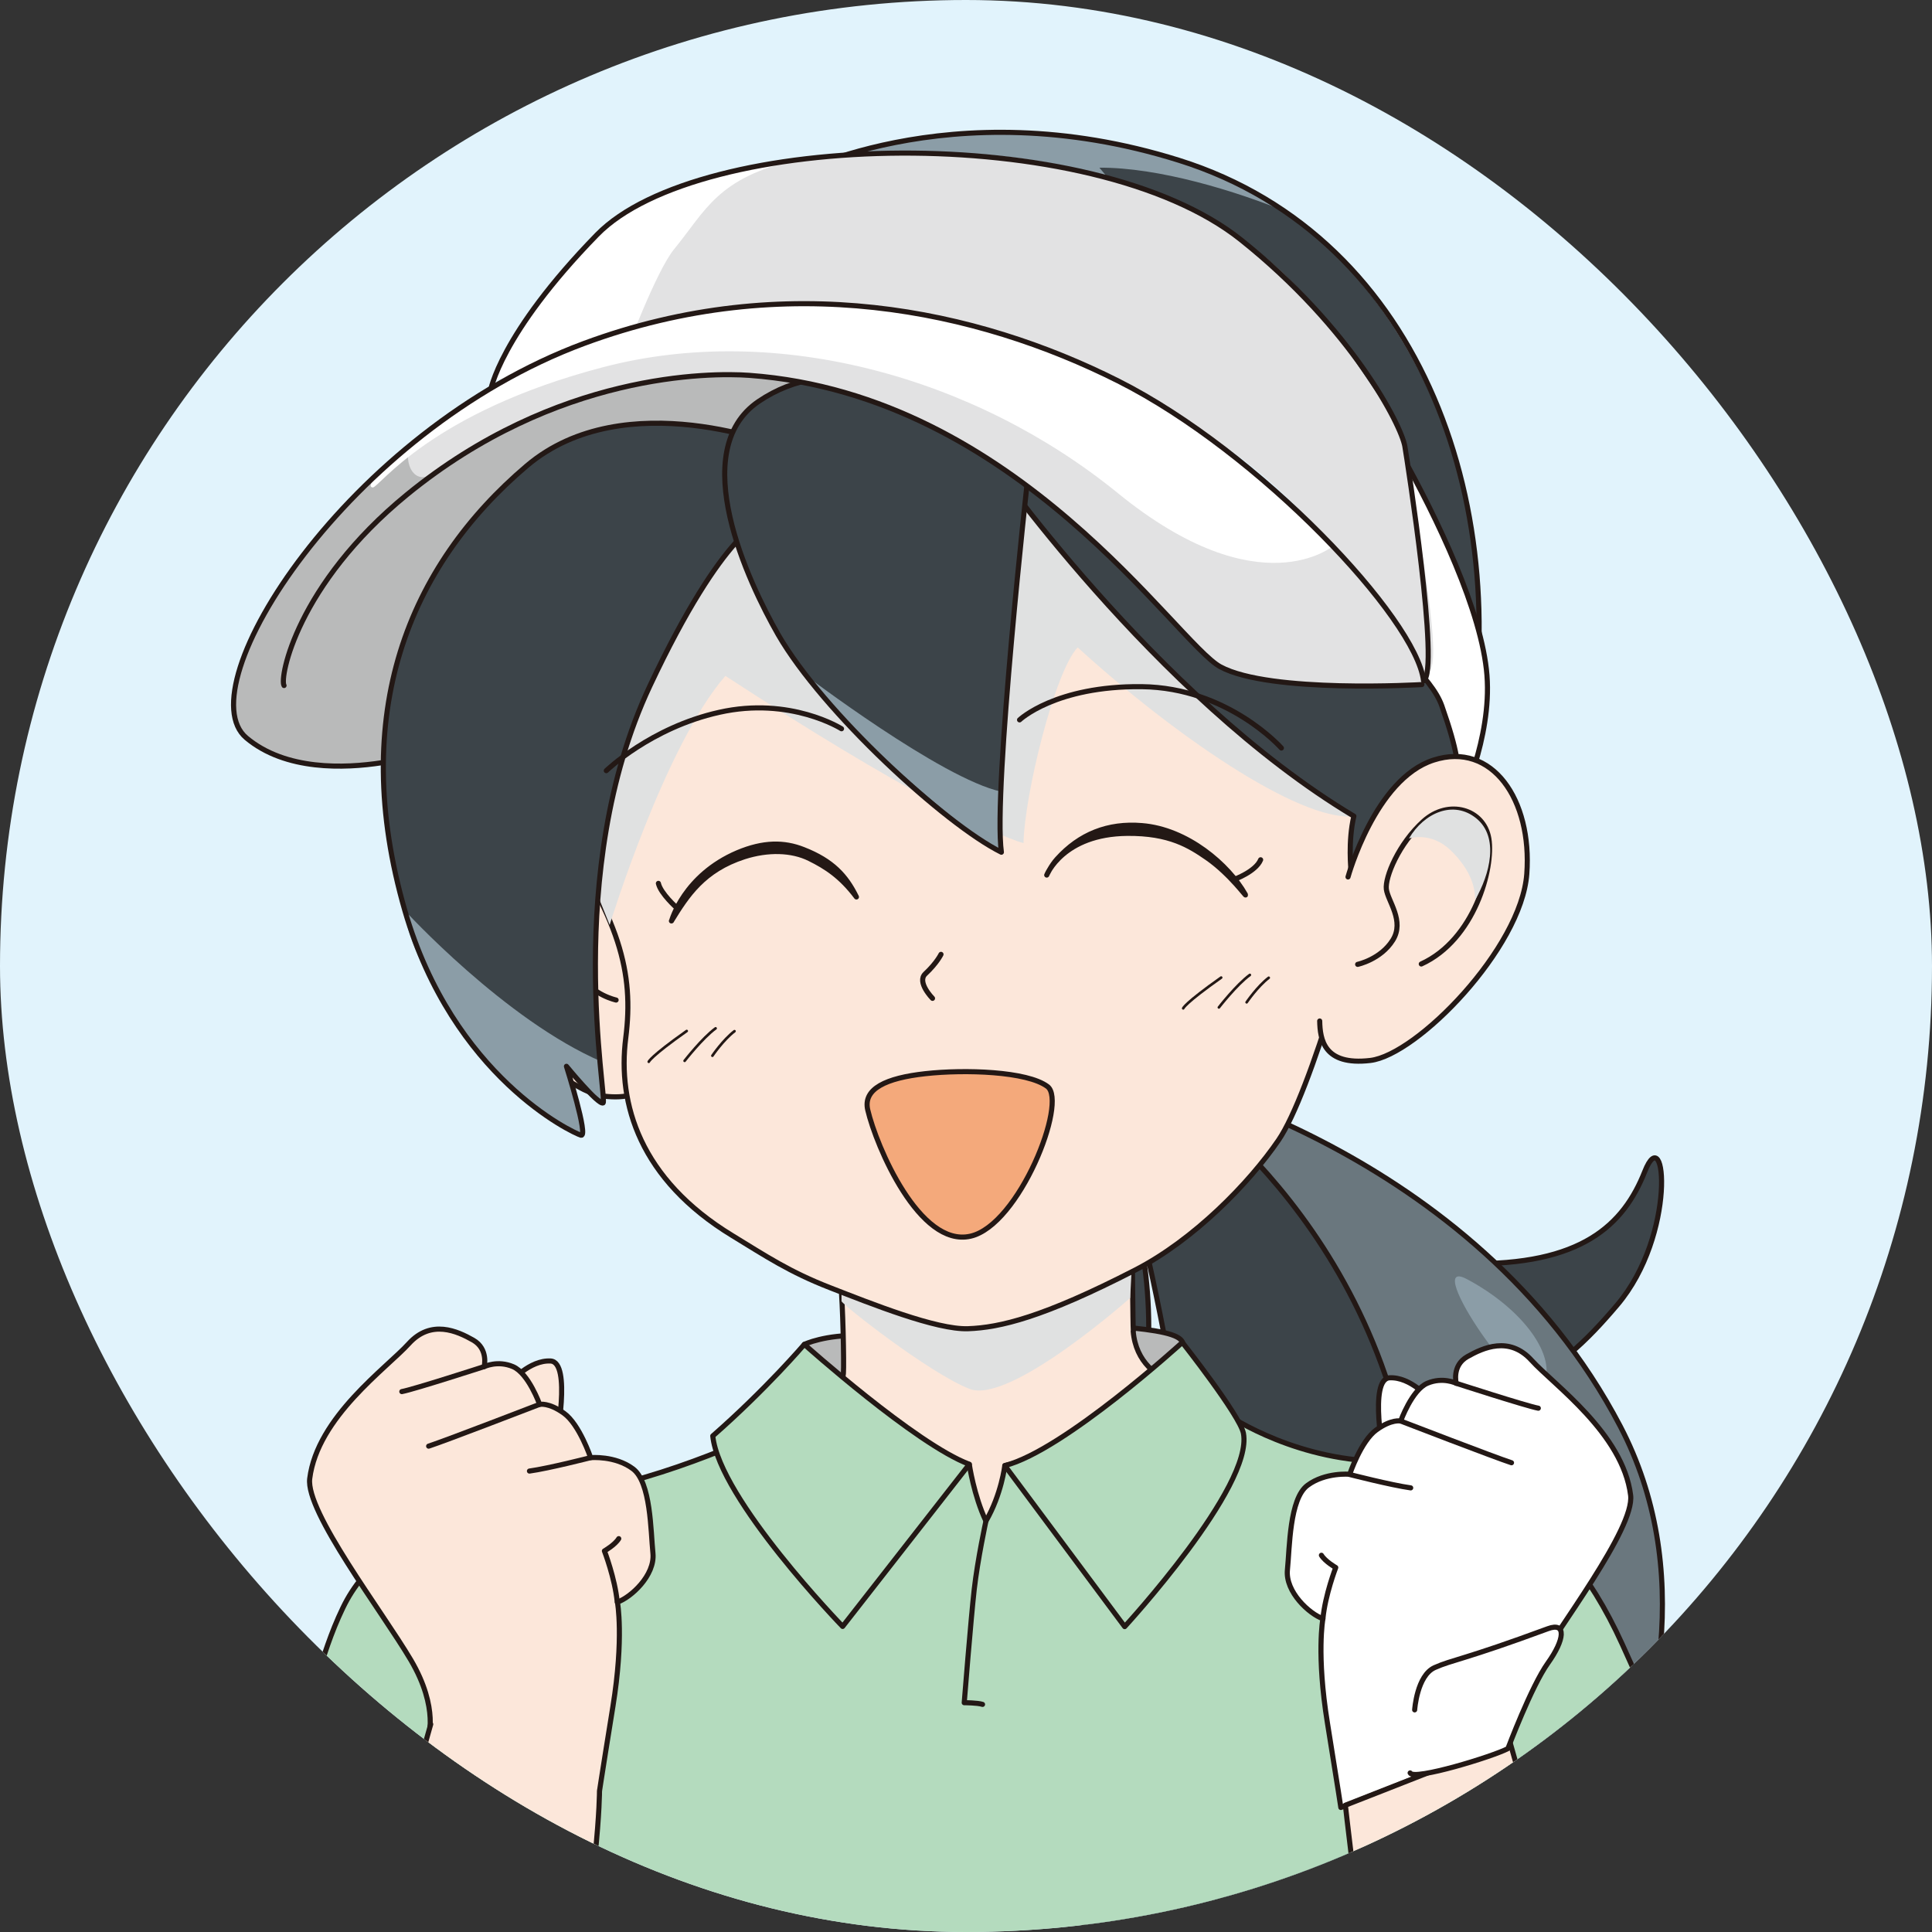 <svg width="120" height="120" viewBox="0 0 120 120" fill="none" xmlns="http://www.w3.org/2000/svg">
<rect x="0" y="0" width="120" height="120" fill="#333333" stroke="none"/>
<g clip-path="url(#clip0_2436_19398)">
<rect width="120" height="120" rx="60" fill="#E1F3FC"/>
<path d="M76.224 68.646C76.224 68.646 84.01 78.355 91.128 78.484C98.245 78.613 100.849 76.08 102.162 72.761C103.475 69.443 104.143 76.69 100.45 81.052C96.756 85.414 92.171 89.412 83.717 83.338C75.263 77.264 74.653 68.869 74.653 68.869L76.213 68.634L76.224 68.646Z" fill="#3C4449" stroke="#231815" stroke-width="0.317" stroke-linecap="round" stroke-linejoin="round"/>
<path d="M71.429 66.793C71.429 66.793 91.527 71.178 100.638 88.591C109.737 106.004 92.559 128.729 87.939 128.834C86.145 128.869 91.011 123.968 90.683 117.026C84.878 125.199 77.397 129.772 70.444 126.372C83.084 108.232 87.141 94.993 81.959 83.385C76.776 71.776 71.429 66.781 71.429 66.781V66.793Z" fill="#6A777E" stroke="#231815" stroke-width="0.317" stroke-linecap="round" stroke-linejoin="round"/>
<path d="M63.725 66.324C63.725 66.324 66.21 81.978 60.23 88.802C54.262 95.627 49.642 95.908 45.397 94.314C41.153 92.719 47.391 99.543 54.672 99.801C61.942 100.047 69.635 99.156 71.147 86C72.66 72.844 65.272 65.069 65.272 65.069L63.713 66.336L63.725 66.324Z" fill="#3C4449" stroke="#231815" stroke-width="0.317" stroke-linecap="round" stroke-linejoin="round"/>
<path d="M68.567 68.435C68.567 68.435 71.264 75.013 73.574 90.385C75.884 105.758 66.761 122.338 59.562 132.059C68.837 132.762 85.804 124.074 87.868 101.349C89.744 80.629 75.708 69.619 73.222 67.837C72.988 67.661 72.847 67.579 72.847 67.579L68.555 68.435H68.567Z" fill="#3C4449" stroke="#231815" stroke-width="0.317" stroke-linecap="round" stroke-linejoin="round"/>
<path d="M91.105 79.445C94.634 81.321 96.768 84.288 95.853 86.07C94.927 87.853 88.161 77.886 91.105 79.445Z" fill="#8B9DA7"/>
<path d="M49.958 83.502C49.958 83.502 51.236 82.881 53.511 82.951C55.786 83.022 66.656 82.177 69.447 82.4C72.003 82.611 73.246 82.881 73.445 83.362C73.644 83.842 71.991 87.911 68.966 89.365C65.941 90.819 49.9 90.468 49.958 83.502Z" fill="#B9BABA" stroke="#231815" stroke-width="0.317" stroke-linecap="round" stroke-linejoin="round"/>
<path d="M70.395 82.681C70.36 82.259 70.337 78.015 70.325 77.581C68.777 78.214 65.623 81.638 61.038 81.931C56.325 82.224 53.44 80.243 52.22 79.727C52.349 80.934 52.431 84.651 52.385 85.308C52.22 87.372 49.031 88.755 49.031 88.755L58.118 105.172L68.637 104.761L75.649 86.41C75.649 86.41 70.712 86.551 70.384 82.681H70.395Z" fill="#FCE7DA" stroke="#231815" stroke-width="0.317" stroke-linecap="round" stroke-linejoin="round"/>
<path d="M60.206 90.96C60.206 90.96 60.488 92.895 61.238 94.478C62.2 92.824 62.411 91.03 62.411 91.03L76.024 87.735C76.024 87.735 79.859 90.479 85.241 90.749C90.623 91.019 96.626 93.024 100.766 102.135C103.568 108.291 110.697 125.105 110.697 125.105L89.45 131.25C89.45 131.25 89.591 145.872 90.283 150.844C90.975 155.815 88.078 164.082 88.078 164.082C88.078 164.082 58.283 163.39 48.762 164.774C39.24 166.158 34.937 168.538 32.006 164.985C31.044 163.812 29.32 161.608 28.898 153.47C28.476 145.333 27.655 135.811 27.245 134.709L9.304 125.105C9.304 125.105 11.169 122.42 15.719 113.309C19.951 104.843 19.717 103.155 21.3 99.86C23.985 94.278 31.067 93.727 36.614 92.613C42.817 91.37 48.41 88.474 48.41 88.474L60.206 90.96Z" fill="#B4DBBE" stroke="#231815" stroke-width="0.317" stroke-linecap="round" stroke-linejoin="round"/>
<g style="mix-blend-mode:multiply">
<path d="M52.268 77.159V80.817C52.268 80.993 57.72 85.296 60.229 86.27C62.739 87.243 70.196 80.618 70.196 80.618L70.607 72.75C70.607 72.75 65.67 76.443 63.853 77.581C62.035 78.718 60.159 79.785 58.435 79.34C56.712 78.894 52.268 77.17 52.268 77.17V77.159Z" fill="#E0E1E1"/>
</g>
<path d="M73.444 83.373C73.444 83.373 66.069 90.104 62.41 91.03L69.856 101.032C69.856 101.032 77.853 92.344 77.232 89.025C77.02 87.923 73.432 83.373 73.432 83.373H73.444Z" fill="#B4DBBE" stroke="#231815" stroke-width="0.317" stroke-linecap="round" stroke-linejoin="round"/>
<path d="M49.958 83.502C49.958 83.502 56.888 89.705 60.206 90.948L52.338 101.021C52.338 101.021 44.681 93.117 44.271 89.189C47.578 86.293 49.958 83.502 49.958 83.502Z" fill="#B4DBBE" stroke="#231815" stroke-width="0.317" stroke-linecap="round" stroke-linejoin="round"/>
<path d="M31.713 85.848C31.713 85.848 32.886 84.464 34.199 84.534C35.512 84.605 34.539 89.565 34.539 89.565C34.539 89.565 31.643 87.149 31.713 85.836V85.848Z" fill="#FCE7DA" stroke="#231815" stroke-width="0.317" stroke-linecap="round" stroke-linejoin="round"/>
<path d="M26.578 108.033C26.578 108.033 27.305 106.133 25.511 103.096C23.716 100.059 18.979 93.903 19.237 91.839C19.718 88.005 24.01 84.98 25.393 83.455C26.777 81.931 28.407 82.681 29.38 83.233C30.353 83.784 30.072 84.886 30.072 84.886C30.072 84.886 30.904 84.475 31.866 84.886C32.827 85.296 33.519 87.231 33.519 87.231C33.519 87.231 34.07 87.09 35.032 87.782C35.993 88.474 36.685 90.538 36.685 90.538C36.685 90.538 38.198 90.397 39.312 91.23C40.426 92.062 40.414 95.087 40.555 96.471C40.695 97.855 39.171 99.227 38.35 99.508C38.35 99.508 38.761 101.712 38.069 105.992C37.377 110.272 37.142 111.855 37.142 111.855L26.589 108.033H26.578Z" fill="#FCE7DA" stroke="#231815" stroke-width="0.317" stroke-linecap="round" stroke-linejoin="round"/>
<path d="M38.338 99.508C38.197 98.031 37.541 96.331 37.541 96.331C37.541 96.331 38.197 95.955 38.432 95.568" stroke="#231815" stroke-width="0.317" stroke-linecap="round" stroke-linejoin="round"/>
<path d="M30.059 84.886C30.059 84.886 25.674 86.305 24.958 86.434" stroke="#231815" stroke-width="0.317" stroke-linecap="round" stroke-linejoin="round"/>
<path d="M33.507 87.231C33.507 87.231 27.609 89.506 26.624 89.823" stroke="#231815" stroke-width="0.317" stroke-linecap="round" stroke-linejoin="round"/>
<path d="M36.684 90.538C36.684 90.538 34.081 91.206 32.885 91.37" stroke="#231815" stroke-width="0.317" stroke-linecap="round" stroke-linejoin="round"/>
<path d="M37.236 111.234C37.236 111.234 37.236 116.921 34.961 126.958C32.686 136.996 33.307 146.2 25.861 153.963C18.416 161.725 17.583 161.514 16.035 159.134C14.488 156.754 10.864 151.477 12.518 142.683C14.171 133.888 21.933 122.198 23.481 117.753C25.029 113.309 26.753 107.095 26.753 107.095" fill="#FCE7DA"/>
<path d="M37.236 111.234C37.236 111.234 37.236 116.921 34.961 126.958C32.686 136.996 33.307 146.2 25.861 153.963C18.416 161.725 17.583 161.514 16.035 159.134C14.488 156.754 10.864 151.477 12.518 142.683C14.171 133.888 21.933 122.198 23.481 117.753C25.029 113.309 26.753 107.095 26.753 107.095" stroke="#231815" stroke-width="0.317" stroke-linecap="round" stroke-linejoin="round"/>
<path d="M88.793 86.891C88.793 86.891 87.621 85.507 86.308 85.578C84.994 85.648 85.968 90.608 85.968 90.608C85.968 90.608 88.864 88.193 88.793 86.879V86.891Z" fill="white" stroke="#231815" stroke-width="0.317" stroke-linecap="round" stroke-linejoin="round"/>
<path d="M93.765 108.126C93.765 108.126 93.214 107.165 95.008 104.128C96.802 101.091 101.539 94.935 101.281 92.871C100.8 89.037 96.509 86.011 95.125 84.487C93.742 82.963 92.112 83.713 91.138 84.264C90.165 84.816 90.447 85.918 90.447 85.918C90.447 85.918 89.614 85.507 88.653 85.918C87.691 86.328 86.999 88.263 86.999 88.263C86.999 88.263 86.448 88.122 85.487 88.814C84.525 89.506 83.833 91.57 83.833 91.57C83.833 91.57 82.321 91.429 81.207 92.261C80.093 93.094 80.104 96.119 79.964 97.503C79.823 98.886 81.347 100.258 82.168 100.54C82.168 100.54 81.758 102.744 82.45 107.024C83.141 111.304 83.282 112.266 83.282 112.266L93.765 108.126Z" fill="white" stroke="#231815" stroke-width="0.317" stroke-linecap="round" stroke-linejoin="round"/>
<path d="M82.169 100.54C82.309 99.062 82.966 97.362 82.966 97.362C82.966 97.362 82.309 96.987 82.075 96.6" stroke="#231815" stroke-width="0.317" stroke-linecap="round" stroke-linejoin="round"/>
<path d="M90.447 85.918C90.447 85.918 94.832 87.337 95.547 87.466" stroke="#231815" stroke-width="0.317" stroke-linecap="round" stroke-linejoin="round"/>
<path d="M86.999 88.263C86.999 88.263 92.897 90.538 93.882 90.854" stroke="#231815" stroke-width="0.317" stroke-linecap="round" stroke-linejoin="round"/>
<path d="M83.822 91.581C83.822 91.581 86.425 92.25 87.621 92.414" stroke="#231815" stroke-width="0.317" stroke-linecap="round" stroke-linejoin="round"/>
<path d="M93.765 108.126L83.564 112.125C83.564 112.125 84.115 117.12 85.557 127.99C86.918 138.191 87.211 147.232 94.657 154.995C102.102 162.757 102.935 162.546 104.483 160.166C106.031 157.785 109.654 152.509 108.001 143.714C106.347 134.92 98.585 123.229 97.037 118.785C95.489 114.341 93.765 108.126 93.765 108.126Z" fill="#FCE7DA" stroke="#231815" stroke-width="0.317" stroke-linecap="round" stroke-linejoin="round"/>
<path d="M87.867 106.203C87.867 106.203 88.008 104.069 89.11 103.577C90.212 103.084 90.904 103.096 96.145 101.161C97.318 100.727 97.177 101.853 96.145 103.295C95.114 104.738 93.66 108.607 93.66 108.607C92.769 109.088 87.797 110.612 87.586 110.12" fill="white"/>
<path d="M87.867 106.203C87.867 106.203 88.008 104.069 89.11 103.577C90.212 103.084 90.904 103.096 96.145 101.161C97.318 100.727 97.177 101.853 96.145 103.295C95.114 104.738 93.66 108.607 93.66 108.607C92.769 109.088 87.797 110.612 87.586 110.12" stroke="#231815" stroke-width="0.317" stroke-linecap="round" stroke-linejoin="round"/>
<path d="M38.103 53.742C38.103 53.742 37.212 50.6 33.577 49.427C29.942 48.255 27.444 51.878 27.784 56.498C28.124 61.118 34.597 67.743 37.505 68.083C40.413 68.423 40.624 66.746 40.648 65.632" fill="#FCE7DA"/>
<path d="M38.103 53.742C38.103 53.742 37.212 50.6 33.577 49.427C29.942 48.255 27.444 51.878 27.784 56.498C28.124 61.118 34.597 67.743 37.505 68.083C40.413 68.423 40.624 66.746 40.648 65.632" stroke="#231815" stroke-width="0.317" stroke-linecap="round" stroke-linejoin="round"/>
<path d="M38.267 62.114C38.267 62.114 36.837 61.81 36.086 60.614C35.336 59.417 36.391 58.186 36.485 57.448C36.579 56.709 35.723 54.622 34.175 53.226C32.627 51.831 30.423 52.464 30.118 54.305C29.813 56.146 31.021 60.59 34.316 62.091" stroke="#231815" stroke-width="0.317" stroke-linecap="round" stroke-linejoin="round"/>
<path d="M32.521 33.128C32.521 33.128 29.895 44.678 34.21 50.869C38.525 57.061 39.381 60.414 38.865 64.483C38.349 68.552 39.745 73.254 45.49 76.748C47.566 78.015 49.031 79 51.564 79.984C54.097 80.969 58.154 82.599 60.124 82.529C62.094 82.459 64.767 81.837 70.513 78.882C74.16 77.006 77.596 73.477 79.413 70.815C80.398 69.373 81.676 65.914 82.837 62.126C83.998 58.339 87.715 50.928 85.018 42.427C82.321 33.914 69.54 28.438 59.444 27.136C49.348 25.835 36.414 22.34 32.521 33.128Z" fill="#FCE7DA" stroke="#231815" stroke-width="0.317" stroke-linecap="round" stroke-linejoin="round"/>
<g style="mix-blend-mode:multiply">
<path d="M37.2 55.794L37.868 57.447C37.868 57.447 41.292 46.285 45.056 41.981C55.891 49.052 61.683 51.819 63.571 52.37C63.63 49.392 65.506 41.711 66.936 40.211C72.741 45.511 80.644 51.022 84.091 50.705C87.539 50.389 63.899 29.997 63.899 29.997L41.574 31.158L35.499 50.33L37.212 55.806L37.2 55.794Z" fill="#E0E1E1"/>
</g>
<g style="mix-blend-mode:multiply">
<path d="M35.089 54.293C35.089 54.293 33.729 53.836 32.486 55.044C31.243 56.251 30.938 57.424 30.997 58.139C30.047 56.498 29.484 54.211 30.903 53.05C32.322 51.889 34.151 52.699 35.089 54.293Z" fill="#E0E1E1"/>
</g>
<path d="M50.989 10.181C50.989 10.181 60.945 6.253 73.233 9.958C88.629 14.613 94.563 34.019 91.021 47.316C91.021 47.316 85.932 17.181 50.989 10.181Z" fill="#3C4449"/>
<path d="M69.434 11.787C69.434 11.787 68.52 10.685 68.285 10.415C71.944 10.392 76.751 11.846 80.117 13.241C76.517 11.013 72.553 9.172 65.729 8.457C58.916 7.73 52.62 9.559 50.685 10.298C55.105 10.404 64.463 9.653 69.434 11.787Z" fill="#8B9DA7"/>
<path d="M48.75 11.119C48.75 11.119 58.893 5.455 73.233 9.958C88.582 14.777 94.187 32.038 91.021 47.316C91.021 47.316 83.704 18.119 48.75 11.119Z" stroke="#231815" stroke-width="0.317" stroke-linecap="round" stroke-linejoin="round"/>
<path d="M88.313 42.521C88.313 42.521 86.706 32.73 86.976 28.098C89.263 32.178 92.053 38.006 92.358 41.946C92.663 45.886 90.658 49.978 90.658 49.978C90.658 49.978 88.958 43.201 88.313 42.521Z" fill="white" stroke="#231815" stroke-width="0.317" stroke-linecap="round" stroke-linejoin="round"/>
<path d="M56.981 9.489C56.981 9.489 64.579 9.055 71.896 12.033C79.213 15.012 82.285 19.667 84.384 22.751C86.483 25.835 87.316 27.007 87.257 27.723C87.198 28.438 89.672 40.211 88.852 41.594C88.699 42.087 88.172 42.591 88.207 42.04C88.242 41.489 83.118 32.084 74.968 26.995C66.807 21.907 59.373 19.092 50.368 18.764C45.818 18.928 39.603 19.69 37.129 21.004C37.985 18.412 42.171 13.265 44.235 11.588C46.299 9.911 52.115 9.348 56.981 9.489Z" fill="#E2E2E3"/>
<path d="M30.493 23.759C30.493 23.759 31.256 20.875 34.375 17.615C37.494 14.355 38.807 12.573 41.281 11.951C42.313 11.694 47.355 9.888 49.454 9.923C44.553 11.06 43.873 13.03 41.867 15.481C40.754 16.841 38.877 21.872 38.877 21.872C38.877 21.872 35.723 21.872 30.482 23.748L30.493 23.759Z" fill="white"/>
<path d="M26.683 26.714C26.683 26.714 23.927 28.836 19.823 33.304C15.731 37.772 14.664 41.735 14.476 43.552C14.288 45.37 15.836 46.918 18.897 47.422C21.957 47.926 25.123 47.164 26.894 46.402C26.894 46.402 27.609 35.157 32.006 31.205C36.392 27.265 40.871 26.702 43.497 27.171C46.124 27.64 46.194 28.145 46.194 28.145C46.194 28.145 48.68 23.783 52.749 23.36C44.389 21.801 34.738 22.645 26.683 26.702V26.714Z" fill="#B9BABA"/>
<path d="M58.447 59.277C58.447 59.277 58.19 59.816 57.474 60.484C56.923 61 57.92 62.009 57.92 62.009" stroke="#231815" stroke-width="0.317" stroke-linecap="round" stroke-linejoin="round"/>
<path d="M77.35 55.56C77.49 55.818 76.435 54.305 74.993 53.297C73.89 52.535 72.647 51.737 70.021 51.761C66.011 51.796 65.014 54.352 65.014 54.352C65.014 54.352 65.284 53.766 65.659 53.355C67.054 51.807 68.825 51.104 70.924 51.28C73.738 51.503 76.306 53.707 77.35 55.56Z" fill="#231815" stroke="#231815" stroke-width="0.317" stroke-linecap="round" stroke-linejoin="round"/>
<path d="M76.658 54.622C76.658 54.622 77.995 54.141 78.3 53.402" stroke="#231815" stroke-width="0.317" stroke-linecap="round" stroke-linejoin="round"/>
<path d="M41.715 57.19C41.715 57.19 42.477 54.375 45.819 52.957C47.414 52.288 48.703 52.288 49.911 52.769C51.705 53.472 52.55 54.399 53.194 55.712C52.233 54.434 51.307 53.836 50.286 53.332C49.184 52.781 47.695 52.745 46.229 53.215C43.697 54.035 42.676 55.618 41.703 57.201L41.715 57.19Z" fill="#231815" stroke="#231815" stroke-width="0.317" stroke-linecap="round" stroke-linejoin="round"/>
<path d="M42.043 56.392C42.043 56.392 41.035 55.501 40.894 54.868" stroke="#231815" stroke-width="0.317" stroke-linecap="round" stroke-linejoin="round"/>
<path d="M73.492 62.63C73.492 62.63 73.574 62.325 75.849 60.719" stroke="#231815" stroke-width="0.164" stroke-linecap="round" stroke-linejoin="round"/>
<path d="M75.707 62.572C75.707 62.572 76.809 61.153 77.63 60.555" stroke="#231815" stroke-width="0.164" stroke-linecap="round" stroke-linejoin="round"/>
<path d="M77.431 62.255C77.431 62.255 78.1 61.27 78.803 60.731" stroke="#231815" stroke-width="0.164" stroke-linecap="round" stroke-linejoin="round"/>
<path d="M40.296 65.949C40.296 65.949 40.378 65.644 42.653 64.037" stroke="#231815" stroke-width="0.164" stroke-linecap="round" stroke-linejoin="round"/>
<path d="M42.523 65.89C42.523 65.89 43.626 64.471 44.447 63.873" stroke="#231815" stroke-width="0.164" stroke-linecap="round" stroke-linejoin="round"/>
<path d="M44.248 65.573C44.248 65.573 44.916 64.588 45.62 64.049" stroke="#231815" stroke-width="0.164" stroke-linecap="round" stroke-linejoin="round"/>
<path d="M61.285 28.262C61.285 28.262 71.709 43.283 84.092 50.693C83.717 52.253 83.916 54.082 83.916 54.082L87.035 50.834C87.035 50.834 88.372 48.641 90.658 48.782C90.541 47.481 90.588 46.789 89.556 43.846C88.923 42.04 86.261 39.917 83.33 37.08C78.979 32.882 61.297 28.262 61.297 28.262H61.285Z" fill="#3C4449" stroke="#231815" stroke-width="0.317" stroke-linecap="round" stroke-linejoin="round"/>
<path d="M83.728 54.469C83.728 54.469 85.404 48.383 89.039 47.211C92.674 46.038 95.172 49.661 94.832 54.282C94.492 58.901 88.019 65.526 85.111 65.867C82.203 66.207 81.992 64.53 81.969 63.416" fill="#FCE7DA"/>
<path d="M83.728 54.469C83.728 54.469 85.404 48.383 89.039 47.211C92.674 46.038 95.172 49.661 94.832 54.282C94.492 58.901 88.019 65.526 85.111 65.867C82.203 66.207 81.992 64.53 81.969 63.416" stroke="#231815" stroke-width="0.317" stroke-linecap="round" stroke-linejoin="round"/>
<path d="M48.656 27.781C48.656 27.781 38.842 23.747 32.721 28.93C25.392 35.145 21.617 44.326 25.146 56.556C28.136 66.887 35.594 70.369 36.086 70.51C36.579 70.651 35.183 66.23 35.183 66.23C35.183 66.23 37.165 68.646 37.458 68.505C37.751 68.364 34.925 54.176 40.366 42.603C44.986 32.776 47.484 32.272 47.484 32.272L48.668 27.781H48.656Z" fill="#3C4449"/>
<path d="M30.458 24.299C30.458 24.299 31.021 20.793 37.083 14.578C43.427 8.07 67.781 7.46 77.092 14.906C83.963 20.394 87.035 26.409 87.258 27.723C87.41 28.626 89.451 41.7 88.419 42.286" stroke="#231815" stroke-width="0.317" stroke-linecap="round" stroke-linejoin="round"/>
<path d="M63.326 44.713C63.326 44.713 65.554 42.591 70.912 42.65C76.271 42.708 79.589 46.461 79.589 46.461" stroke="#231815" stroke-width="0.317" stroke-linecap="round" stroke-linejoin="round"/>
<path d="M84.326 59.898C84.326 59.898 85.757 59.593 86.507 58.397C87.258 57.201 86.203 55.97 86.109 55.231C86.015 54.493 86.871 52.405 88.419 51.01C89.966 49.615 92.171 50.248 92.476 52.089C92.781 53.93 91.573 58.374 88.278 59.875" stroke="#231815" stroke-width="0.317" stroke-linecap="round" stroke-linejoin="round"/>
<path d="M37.658 47.867C37.658 47.867 40.413 45.194 44.67 44.244C49.091 43.248 52.268 45.264 52.268 45.264" stroke="#231815" stroke-width="0.317" stroke-linecap="round" stroke-linejoin="round"/>
<path d="M25.146 56.556C25.146 56.556 31.372 63.369 37.388 65.949C37.4 67.719 37.505 68.4 37.505 68.4C37.505 68.4 35.887 67.321 35.277 66.5C35.781 68.13 36.18 70.264 36.086 70.51C35.992 70.756 33.882 69.279 32.58 68.411C31.279 67.543 25.439 60.531 25.146 56.556Z" fill="#8B9DA7"/>
<path d="M48.656 27.781C48.656 27.781 38.842 23.747 32.721 28.93C25.392 35.145 21.617 44.326 25.146 56.556C28.136 66.887 35.594 70.369 36.086 70.51C36.579 70.651 35.183 66.23 35.183 66.23C35.183 66.23 37.165 68.646 37.458 68.505C37.751 68.364 34.925 54.176 40.366 42.603C44.986 32.776 47.484 32.272 47.484 32.272L48.668 27.781H48.656Z" stroke="#231815" stroke-width="0.317" stroke-linecap="round" stroke-linejoin="round"/>
<path d="M60.768 26.233C57.004 24.052 51.633 21.871 47.119 24.932C42.605 27.992 46.38 35.731 48.151 39.038C50.484 43.423 58.704 51.186 62.198 52.921C61.671 49.111 63.84 29.622 63.84 29.622C63.84 29.622 63.101 27.57 60.768 26.222V26.233Z" fill="#3C4449"/>
<path d="M49.945 41.876C49.945 41.876 58.481 48.372 62.186 49.169C62.28 51.913 62.046 52.112 62.21 52.933C60.076 51.89 51.95 44.749 49.945 41.876Z" fill="#8B9DA7"/>
<path d="M60.768 26.233C57.004 24.052 51.633 21.871 47.119 24.932C42.604 27.992 46.474 36.165 48.338 39.425C51.094 44.209 58.704 51.198 62.198 52.933C61.67 49.122 63.84 29.634 63.84 29.634C63.84 29.634 63.101 27.582 60.768 26.233Z" stroke="#231815" stroke-width="0.317" stroke-linecap="round" stroke-linejoin="round"/>
<path d="M26.811 29.493C26.811 29.493 34.902 23.372 44.588 23.337C54.261 23.314 59.737 27.253 64.639 30.947C69.54 34.641 74.7 40.844 75.802 41.407C76.904 41.969 79.519 42.403 81.805 42.567C84.174 42.743 87.809 42.579 88.313 42.509C88.313 42.509 88.689 41.688 87.739 40.234C86.789 38.78 81.77 31.041 72.225 25.237C62.681 19.432 54.215 18.107 43.626 19.315C34.468 20.359 26.565 26.808 25.744 27.359C24.924 27.91 25.369 30.267 26.811 29.481V29.493Z" fill="#E2E2E3"/>
<path d="M88.313 42.52C88.313 42.52 78.885 43.083 75.802 41.418C73.058 39.941 63.208 24.533 46.546 23.314C44.118 23.138 34.55 23.138 25.275 30.724C18.439 36.318 17.348 42.11 17.642 42.579" stroke="#231815" stroke-width="0.317" stroke-linecap="round" stroke-linejoin="round"/>
<path d="M23.915 28.895C23.317 29.47 22.765 30.256 23.152 30.279C23.539 30.302 26.705 25.612 37.493 22.798C48.281 19.984 60.605 23.443 69.434 30.631C78.264 37.819 82.825 33.891 82.825 33.891C82.825 33.891 77.326 27.277 68.062 22.939C58.799 18.6 49.618 18.366 43.004 19.433C36.391 20.5 28.148 24.826 23.915 28.884V28.895Z" fill="white"/>
<path d="M88.419 42.286C87.961 38.416 78.217 28.074 69.458 23.665C60.699 19.256 48.832 16.677 36.274 21.332C21.582 26.785 11.544 42.661 15.297 45.827C17.736 47.879 21.418 47.727 23.704 47.375" stroke="#231815" stroke-width="0.317" stroke-linecap="round" stroke-linejoin="round"/>
<g style="mix-blend-mode:multiply">
<path d="M87.515 52.077C87.515 52.077 88.876 51.62 90.118 52.828C91.361 54.035 91.666 55.208 91.608 55.923C92.558 54.282 93.12 51.995 91.701 50.834C90.283 49.673 88.453 50.482 87.515 52.077Z" fill="#E0E1E1"/>
</g>
<path d="M53.897 68.939C53.593 67.626 55.035 66.957 57.474 66.688C59.913 66.418 63.794 66.535 65.06 67.485C66.327 68.435 63.301 76.103 60.276 76.783C57.11 77.499 54.425 71.202 53.897 68.939Z" fill="#F4A97B" stroke="#231815" stroke-width="0.317" stroke-linecap="round" stroke-linejoin="round"/>
<path d="M61.238 94.478C61.238 94.478 60.722 96.858 60.511 98.722C60.3 100.587 59.89 105.758 59.89 105.758C59.89 105.758 60.722 105.758 61.027 105.863" stroke="#231815" stroke-width="0.317" stroke-linecap="round" stroke-linejoin="round"/>
</g>
<defs>
<clipPath id="clip0_2436_19398">
<rect width="120" height="120" rx="60" fill="white"/>
</clipPath>
</defs>
</svg>
